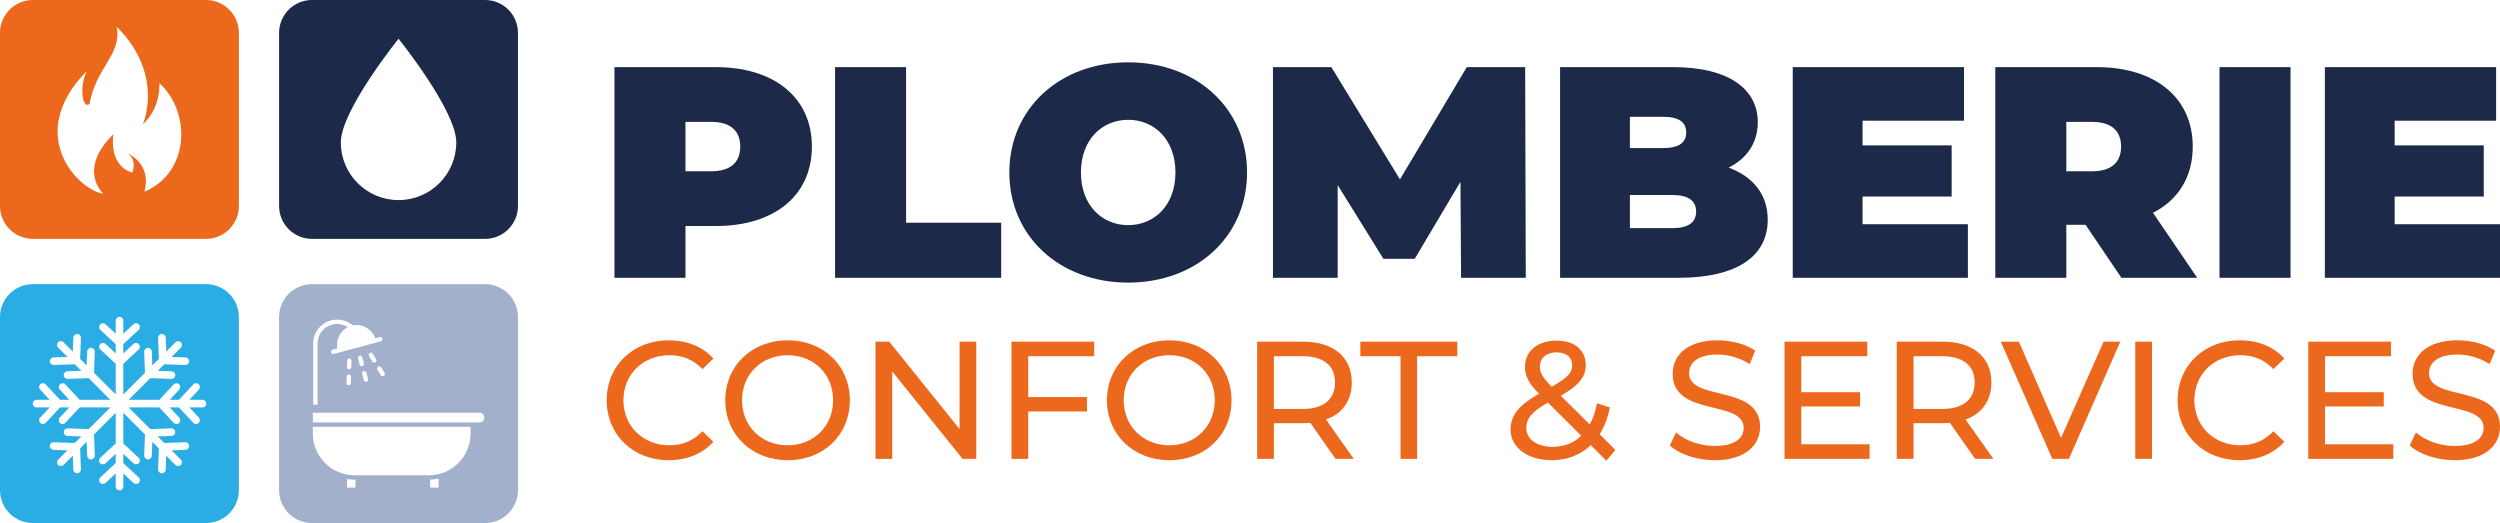 <?xml version="1.0" encoding="UTF-8"?>
<svg id="Calque_1" data-name="Calque 1" xmlns="http://www.w3.org/2000/svg" viewBox="0 0 2190.12 458.21">
  <defs>
    <style>
      .cls-1 {
        fill: #2aade4;
      }

      .cls-1, .cls-2, .cls-3 {
        fill-rule: evenodd;
      }

      .cls-2, .cls-4 {
        fill: #ec681c;
      }

      .cls-3, .cls-5 {
        fill: #1c2949;
      }

      .cls-6 {
        fill: #a2b0cc;
      }
    </style>
  </defs>
  <g>
    <g>
      <path class="cls-5" d="M627.13,58.8h-88.84v184.57h62.22v-45.36h26.62c51.43,0,84.13-26.89,84.13-69.59s-32.7-69.62-84.13-69.62ZM623.17,150.03h-22.66v-43.24h22.66c17.16,0,25.32,8.19,25.32,21.64s-8.16,21.61-25.32,21.61Z"/>
      <polygon class="cls-5" points="731.55 58.81 793.78 58.81 793.78 195.11 877.09 195.11 877.09 243.36 731.55 243.36 731.55 58.81"/>
      <path class="cls-5" d="M988.35,54.6c-60.1,0-104.13,40.58-104.13,96.49s44.03,96.49,104.13,96.49,104.13-40.58,104.13-96.49-44.03-96.49-104.13-96.49ZM988.35,197.23c-22.94,0-41.4-17.41-41.4-46.14s18.46-46.14,41.4-46.14,41.4,17.41,41.4,46.14-18.46,46.14-41.4,46.14Z"/>
      <polygon class="cls-5" points="1279.96 243.36 1279.43 159.26 1239.36 226.75 1211.94 226.75 1171.87 162.16 1171.87 243.36 1115.18 243.36 1115.18 58.81 1166.33 58.81 1226.44 157.15 1284.97 58.81 1336.12 58.81 1336.65 243.36 1279.96 243.36"/>
      <path class="cls-5" d="M1514.36,146.85c16.89-8.43,25.56-22.66,25.56-39.8,0-27.95-23.72-48.26-74.61-48.26h-98.6v184.57h103.89c50.89,0,78.02-18.74,78.02-50.89,0-21.88-12.66-37.71-34.27-45.63ZM1427.87,102.31h29.01c13.96,0,20.31,4.74,20.31,13.72s-6.35,13.69-20.31,13.69h-29.01v-27.41ZM1465.31,199.86h-37.44v-29.01h37.44c13.72,0,20.58,5.02,20.58,14.5s-6.86,14.5-20.58,14.5Z"/>
      <polygon class="cls-5" points="1723.97 196.43 1723.97 243.36 1570.53 243.36 1570.53 58.81 1720.55 58.81 1720.55 105.73 1631.7 105.73 1631.7 127.36 1709.74 127.36 1709.74 172.17 1631.7 172.17 1631.7 196.43 1723.97 196.43"/>
      <path class="cls-5" d="M1886.13,186.41c22.15-11.33,34.81-31.37,34.81-57.99,0-42.73-32.7-69.62-84.13-69.62h-88.84v184.57h62.22v-46.41h16.89l31.37,46.41h66.42l-38.74-56.96ZM1832.85,150.03h-22.66v-43.24h22.66c17.16,0,25.32,8.19,25.32,21.64s-8.16,21.61-25.32,21.61Z"/>
      <rect class="cls-5" x="1944.4" y="58.81" width="62.22" height="184.55"/>
      <polygon class="cls-5" points="2190.12 196.43 2190.12 243.36 2036.68 243.36 2036.68 58.81 2186.7 58.81 2186.7 105.73 2097.85 105.73 2097.85 127.36 2175.89 127.36 2175.89 172.17 2097.85 172.17 2097.85 196.43 2190.12 196.43"/>
    </g>
    <g>
      <path class="cls-4" d="M531.49,350.64c0-30.37,23.18-52.52,54.42-52.52,15.84,0,29.63,5.43,39.02,15.99l-9.54,9.24c-7.92-8.36-17.6-12.18-28.9-12.18-23.18,0-40.34,16.72-40.34,39.46s17.17,39.46,40.34,39.46c11.3,0,20.98-3.96,28.9-12.32l9.54,9.24c-9.39,10.56-23.18,16.14-39.17,16.14-31.1,0-54.27-22.15-54.27-52.52Z"/>
      <path class="cls-4" d="M690.08,298.12c-31.53,0-54.72,22.47-54.72,52.52s23.19,52.52,54.72,52.52,54.43-22.28,54.43-52.52-23.16-52.52-54.43-52.52ZM690.08,390.1c-23.03,0-40.03-16.73-40.03-39.47s17-39.44,40.03-39.44,39.76,16.71,39.76,39.44-17.03,39.47-39.76,39.47Z"/>
      <polygon class="cls-4" points="855.28 299.3 855.28 401.99 843.26 401.99 781.64 325.41 781.64 401.99 766.97 401.99 766.97 299.3 779 299.3 840.62 375.87 840.62 299.3 855.28 299.3"/>
      <polygon class="cls-4" points="900.78 312.06 900.78 347.86 952.27 347.86 952.27 360.47 900.78 360.47 900.78 401.99 886.11 401.99 886.11 299.3 958.58 299.3 958.58 312.06 900.78 312.06"/>
      <path class="cls-4" d="M1024.45,298.12c-31.53,0-54.7,22.47-54.7,52.52s23.16,52.52,54.7,52.52,54.43-22.28,54.43-52.52-23.16-52.52-54.43-52.52ZM1024.45,390.1c-23.03,0-40.03-16.73-40.03-39.47s17-39.44,40.03-39.44,39.76,16.71,39.76,39.44-17.03,39.47-39.76,39.47Z"/>
      <path class="cls-4" d="M1161.63,367.5c14.37-5.11,22.6-16.57,22.6-32.42,0-22.28-16.14-35.78-42.83-35.78h-40.06v102.69h14.66v-31.26h25.4c2.18,0,4.39-.13,6.46-.3l22.14,31.56h15.98l-24.35-34.49ZM1140.94,358.27h-24.94v-46.22h24.94c18.78,0,28.6,8.37,28.6,23.03s-9.82,23.19-28.6,23.19Z"/>
      <polygon class="cls-4" points="1226.93 312.06 1191.72 312.06 1191.72 299.3 1276.66 299.3 1276.66 312.06 1241.45 312.06 1241.45 401.99 1226.93 401.99 1226.93 312.06"/>
      <path class="cls-4" d="M1401.37,380.42c4.09-6.46,7.18-14.37,8.93-23.46l-11.27-3.69c-1.35,7.21-3.52,13.37-6.32,18.64l-25.37-25.24c15.69-8.93,21.85-16.44,21.85-26.85,0-13.34-9.98-21.42-25.53-21.42-16.87,0-27.71,9.26-27.71,23.03,0,7.64,3.07,14.23,12.32,23.49-17.76,10.12-24.94,18.91-24.94,31.53,0,15.69,15.12,26.69,35.94,26.69,13.64,0,25.37-4.55,34.33-13.18l13.64,13.64,7.91-9.39-13.77-13.8ZM1363.65,308.69c8.82,0,13.67,4.55,13.67,11.3s-4.41,11.14-17.92,18.78c-8.34-8.53-10.41-12.32-10.41-17.62,0-7.32,5.43-12.46,14.66-12.46ZM1360.16,391.42c-13.8,0-23.03-6.59-23.03-16.44,0-8.21,4.55-14.21,18.91-22.28l29.19,29.03c-6.59,6.46-15.25,9.69-25.07,9.69Z"/>
      <path class="cls-4" d="M1462.85,390.25l5.43-11.44c7.63,6.89,20.69,11.88,33.89,11.88,17.75,0,25.38-6.89,25.38-15.84,0-25.08-62.2-9.24-62.2-47.38,0-15.84,12.32-29.34,39.32-29.34,12.03,0,24.5,3.23,33,9.1l-4.84,11.73c-8.95-5.72-19.07-8.36-28.17-8.36-17.46,0-24.94,7.34-24.94,16.28,0,25.08,62.2,9.39,62.2,47.09,0,15.7-12.62,29.19-39.75,29.19-15.7,0-31.1-5.28-39.32-12.91Z"/>
      <polygon class="cls-4" points="1637.87 389.22 1637.87 401.99 1563.35 401.99 1563.35 299.3 1635.82 299.3 1635.82 312.06 1578.02 312.06 1578.02 343.6 1629.51 343.6 1629.51 356.07 1578.02 356.07 1578.02 389.22 1637.87 389.22"/>
      <path class="cls-4" d="M1721.94,367.5c14.39-5.11,22.6-16.57,22.6-32.42,0-22.28-16.14-35.78-42.83-35.78h-40.06v102.69h14.69v-31.26h25.37c2.21,0,4.39-.13,6.46-.3l22.14,31.56h15.98l-24.35-34.49ZM1701.25,358.27h-24.91v-46.22h24.91c18.78,0,28.63,8.37,28.63,23.03s-9.85,23.19-28.63,23.19Z"/>
      <polygon class="cls-4" points="1857.51 299.3 1812.48 401.99 1797.95 401.99 1752.77 299.3 1768.61 299.3 1805.58 383.65 1842.84 299.3 1857.51 299.3"/>
      <rect class="cls-4" x="1870.58" y="299.3" width="14.67" height="102.69"/>
      <path class="cls-4" d="M1907.7,350.64c0-30.37,23.18-52.52,54.42-52.52,15.84,0,29.63,5.43,39.02,15.99l-9.54,9.24c-7.92-8.36-17.6-12.18-28.9-12.18-23.18,0-40.34,16.72-40.34,39.46s17.17,39.46,40.34,39.46c11.3,0,20.98-3.96,28.9-12.32l9.54,9.24c-9.39,10.56-23.18,16.14-39.17,16.14-31.1,0-54.27-22.15-54.27-52.52Z"/>
      <polygon class="cls-4" points="2096.66 389.22 2096.66 401.99 2022.14 401.99 2022.14 299.3 2094.61 299.3 2094.61 312.06 2036.81 312.06 2036.81 343.6 2088.3 343.6 2088.3 356.07 2036.81 356.07 2036.81 389.22 2096.66 389.22"/>
      <path class="cls-4" d="M2111.05,390.25l5.43-11.44c7.63,6.89,20.69,11.88,33.89,11.88,17.75,0,25.38-6.89,25.38-15.84,0-25.08-62.2-9.24-62.2-47.38,0-15.84,12.32-29.34,39.32-29.34,12.03,0,24.5,3.23,33,9.1l-4.84,11.73c-8.95-5.72-19.07-8.36-28.17-8.36-17.46,0-24.94,7.34-24.94,16.28,0,25.08,62.2,9.39,62.2,47.09,0,15.7-12.62,29.19-39.75,29.19-15.7,0-31.1-5.28-39.32-12.91Z"/>
    </g>
  </g>
  <g>
    <path class="cls-2" d="M180.46,0H28.8C12.9,0,0,12.87,0,28.8v151.66c0,15.9,12.9,28.8,28.8,28.8h151.66c15.9,0,28.8-12.9,28.8-28.8V28.8c0-15.93-12.9-28.8-28.8-28.8ZM126.59,167.97c6.38-24.22-13.58-33.09-14.67-33.54,8.73,6.41,3.88,16.84,3.88,16.84-21.57-7-16.4-33.74-16.4-33.74-32.21,31.6-8.82,52.26-8.82,52.26-14.87-2.41-39.8-23.69-40.12-54.08-.29-30.39,25.54-53.17,25.54-53.17-7.02,14.2-3.56,33.36,2.44,28.54,5.61-32.42,28.33-42.76,23.84-67.6,42.26,42.09,22.84,85.35,22.84,85.35,15.96-14.14,14.55-35.97,14.55-35.97,27.92,25.66,26.69,77.97-13.08,95.11Z"/>
    <path class="cls-3" d="M424.96,0h-151.66c-15.9,0-28.8,12.87-28.8,28.8v151.66c0,15.9,12.9,28.8,28.8,28.8h151.66c15.9,0,28.8-12.9,28.8-28.8V28.8c0-15.93-12.9-28.8-28.8-28.8ZM349.14,175.29c-27.95,0-50.58-22.66-50.58-50.58s50.58-90.76,50.58-90.76c0,0,50.58,62.81,50.58,90.76s-22.63,50.58-50.58,50.58Z"/>
    <path class="cls-6" d="M424.96,248.95h-151.66c-15.9,0-28.8,12.87-28.8,28.8v151.66c0,15.9,12.9,28.8,28.8,28.8h151.66c15.9,0,28.8-12.9,28.8-28.8v-151.66c0-15.93-12.9-28.8-28.8-28.8ZM336.92,328.57c-.33.61-.96,1-1.65,1.02-.69.01-1.34-.35-1.69-.94l-2.94-4.78c-.38-.6-.4-1.36-.04-1.97.35-.62,1.01-.99,1.72-.97.65.02,1.25.38,1.58.94l2.94,4.77c.37.58.4,1.32.08,1.93ZM274.36,300.99c0-11.6,9.4-21,21-21,5.22,0,10.01,1.9,13.68,5.05,1.12-.22,2.28-.34,3.44-.33,1.51.01,3.05.23,4.55.66,5.42,1.55,9.76,5.65,11.79,10.95l3.8-1.02c.16-.05.33-.07.51-.07.96-.01,1.79.71,1.91,1.67s-.49,1.87-1.43,2.1l-41.09,11.01c-.67.19-1.38.01-1.87-.48-.49-.49-.69-1.2-.5-1.86.18-.67.7-1.19,1.37-1.36l3.97-1.06c-.9-5.6.81-11.33,4.73-15.38,1.32-1.36,2.83-2.47,4.46-3.31-2.67-1.73-5.87-2.74-9.32-2.74-9.54,0-17.17,7.63-17.17,17.17v53.54h-3.83v-53.54ZM329.58,316.64c-.33.61-.96,1-1.65,1.01-.69.02-1.34-.34-1.69-.93l-2.94-4.77c-.38-.6-.4-1.36-.04-1.98.35-.62,1.01-.99,1.72-.97.66.03,1.25.38,1.59.94l2.93,4.77c.37.58.4,1.32.08,1.93ZM317.57,325.81c.37-.48.95-.76,1.56-.74.86.02,1.6.61,1.81,1.44l1.45,5.41c.19.67,0,1.38-.48,1.87-.49.49-1.2.68-1.87.5-.66-.18-1.18-.71-1.35-1.38l-1.45-5.41c-.17-.58-.04-1.21.33-1.69ZM316.42,320.76c-.67-.18-1.19-.7-1.36-1.37l-1.45-5.41c-.16-.59-.04-1.22.33-1.7.38-.48.95-.76,1.56-.74.86.02,1.6.61,1.82,1.44l1.45,5.41c.18.67,0,1.38-.49,1.87-.48.49-1.2.69-1.86.5ZM306.76,323.32c-.61.33-1.35.31-1.93-.05-.59-.37-.93-1.02-.91-1.71l.16-5.6c.02-1.05.88-1.9,1.94-1.89.52.01,1.01.23,1.37.6.35.38.54.88.52,1.4l-.16,5.6c-.01.69-.39,1.32-.99,1.65ZM307.52,330.07l-.16,5.6c-.01.69-.39,1.32-1,1.65-.6.33-1.34.31-1.92-.05-.59-.37-.93-1.02-.91-1.71l.16-5.6c.01-1.06.88-1.9,1.94-1.89.52.01,1.01.23,1.37.6.35.38.54.88.52,1.4ZM311.4,427.16h-7.37v-7.5c2.18.36,4.43.55,6.71.55h.66v6.95ZM384.23,427.16h-7.38v-6.97c2.53-.08,4.99-.39,7.38-.9v7.87ZM412.24,379.71c0,20.35-16.32,36.67-36.67,36.67h-.32c-.2-.04-.41-.04-.62,0h-61c-.21-.04-.42-.04-.62,0h-2.27c-20.34,0-36.67-16.32-36.67-36.67v-5.8h138.17v5.8ZM423.13,368.79c-.67.76-1.61,1.28-3.18,1.28h-145.88v-8.51h145.88c1.57,0,2.51.52,3.18,1.28.68.76,1.06,1.86,1.06,2.97s-.38,2.22-1.06,2.98Z"/>
    <path class="cls-1" d="M180.46,248.94H28.8c-15.9,0-28.8,12.9-28.8,28.8v151.66c0,15.93,12.9,28.8,28.8,28.8h151.66c15.9,0,28.8-12.87,28.8-28.8v-151.66c0-15.9-12.9-28.8-28.8-28.8ZM177.37,356.92h-11.49l8.32,8.91c1.26,1.35,1.18,3.5-.18,4.73-1.32,1.23-3.47,1.18-4.7-.18l-12.55-13.46h-8.11l8.35,8.91c1.23,1.35,1.15,3.5-.18,4.73-1.35,1.23-3.47,1.18-4.73-.18l-12.55-13.46h-26.86l19.02,18.99,18.4-.65c1.82-.09,3.38,1.38,3.44,3.2.09,1.82-1.38,3.38-3.2,3.44l-12.2.44,5.73,5.73,18.4-.65c1.82-.09,3.38,1.35,3.44,3.2.09,1.85-1.38,3.38-3.2,3.47l-12.2.44,8.11,8.11c1.29,1.29,1.29,3.41,0,4.7s-3.41,1.29-4.7,0l-8.11-8.11-.44,12.2c-.09,1.82-1.65,3.26-3.47,3.2s-3.26-1.62-3.2-3.44l.65-18.4-5.73-5.73-.44,12.2c-.06,1.82-1.62,3.29-3.44,3.2-1.82-.06-3.26-1.62-3.23-3.44l.68-18.43-18.99-18.99v26.86l13.46,12.55c1.35,1.23,1.44,3.38.18,4.7-1.23,1.35-3.38,1.44-4.7.18l-8.93-8.32v8.11l13.46,12.55c1.35,1.23,1.44,3.35.18,4.7-1.23,1.35-3.38,1.41-4.7.18l-8.93-8.32v11.49c0,1.82-1.5,3.32-3.35,3.32s-3.32-1.5-3.32-3.32v-11.49l-8.93,8.32c-1.35,1.23-3.47,1.18-4.73-.18-1.23-1.35-1.15-3.47.18-4.7l13.49-12.55v-8.11l-8.93,8.32c-1.35,1.26-3.47,1.18-4.73-.18-1.23-1.32-1.15-3.47.18-4.7l13.49-12.55v-26.86l-19.02,18.99.68,18.43c.06,1.82-1.38,3.38-3.23,3.44-1.82.09-3.38-1.38-3.44-3.2l-.44-12.2-5.73,5.73.68,18.4c.06,1.82-1.38,3.38-3.2,3.44-1.85.06-3.41-1.38-3.47-3.2l-.44-12.2-8.14,8.11c-1.29,1.29-3.41,1.29-4.7,0s-1.29-3.41,0-4.7l8.11-8.11-12.2-.44c-1.82-.09-3.26-1.62-3.2-3.47s1.62-3.29,3.47-3.2l18.4.65,5.73-5.73-12.2-.44c-1.85-.06-3.29-1.62-3.23-3.44.06-1.82,1.62-3.29,3.44-3.2l18.43.65,18.99-18.99h-26.86l-12.55,13.46c-1.23,1.35-3.35,1.41-4.7.18-1.35-1.23-1.44-3.38-.18-4.73l8.32-8.91h-8.11l-12.55,13.46c-1.23,1.35-3.35,1.41-4.7.18-1.35-1.23-1.41-3.38-.18-4.73l8.35-8.91h-11.49c-1.85,0-3.35-1.53-3.35-3.35s1.5-3.32,3.35-3.32h11.49l-8.35-8.93c-1.23-1.35-1.18-3.47.18-4.73,1.35-1.23,3.47-1.18,4.7.18l12.55,13.49h8.11l-8.32-8.93c-1.26-1.35-1.18-3.47.18-4.73,1.35-1.23,3.47-1.18,4.7.18l12.55,13.49h26.86l-18.99-19.02-18.43.68c-1.82.06-3.38-1.38-3.44-3.23-.06-1.82,1.38-3.38,3.23-3.44l12.2-.44-5.73-5.73-18.4.68c-1.85.06-3.41-1.41-3.47-3.23s1.38-3.38,3.2-3.44l12.2-.44-8.11-8.14c-1.29-1.29-1.29-3.41,0-4.7s3.41-1.29,4.7,0l8.14,8.14.44-12.23c.06-1.82,1.62-3.29,3.47-3.2,1.82.06,3.26,1.62,3.2,3.44l-.68,18.43,5.73,5.7.44-12.2c.06-1.82,1.62-3.26,3.44-3.2,1.85.06,3.29,1.62,3.23,3.47l-.68,18.4,19.02,18.99v-26.86l-13.49-12.55c-1.32-1.26-1.41-3.38-.18-4.7,1.26-1.35,3.38-1.44,4.73-.18l8.93,8.32v-8.08l-13.49-12.58c-1.32-1.23-1.41-3.38-.18-4.7,1.26-1.35,3.38-1.41,4.73-.18l8.93,8.32v-11.49c0-1.82,1.5-3.32,3.32-3.32s3.35,1.5,3.35,3.32v11.49l8.93-8.32c1.32-1.23,3.47-1.18,4.7.18,1.26,1.32,1.18,3.47-.18,4.7l-13.46,12.58v8.08l8.93-8.32c1.32-1.26,3.47-1.18,4.7.18,1.26,1.32,1.18,3.44-.18,4.7l-13.46,12.55v26.86l18.99-18.99-.68-18.4c-.03-1.85,1.41-3.41,3.23-3.47s3.38,1.38,3.44,3.2l.44,12.2,5.73-5.7-.65-18.43c-.06-1.82,1.38-3.38,3.2-3.44,1.82-.09,3.38,1.38,3.47,3.2l.44,12.23,8.11-8.14c1.29-1.29,3.41-1.29,4.7,0s1.29,3.41,0,4.7l-8.11,8.14,12.2.44c1.82.06,3.29,1.62,3.2,3.44-.06,1.82-1.62,3.29-3.44,3.23l-18.4-.68-5.73,5.73,12.2.44c1.82.06,3.29,1.62,3.2,3.44-.06,1.85-1.62,3.29-3.44,3.23l-18.4-.68-19.02,19.02h26.86l12.55-13.49c1.26-1.35,3.38-1.41,4.73-.18,1.32,1.26,1.41,3.38.18,4.73l-8.35,8.93h8.11l12.55-13.49c1.23-1.35,3.38-1.41,4.7-.18,1.35,1.26,1.44,3.38.18,4.73l-8.32,8.93h11.49c1.82,0,3.32,1.47,3.32,3.32s-1.5,3.35-3.32,3.35Z"/>
  </g>
</svg>
